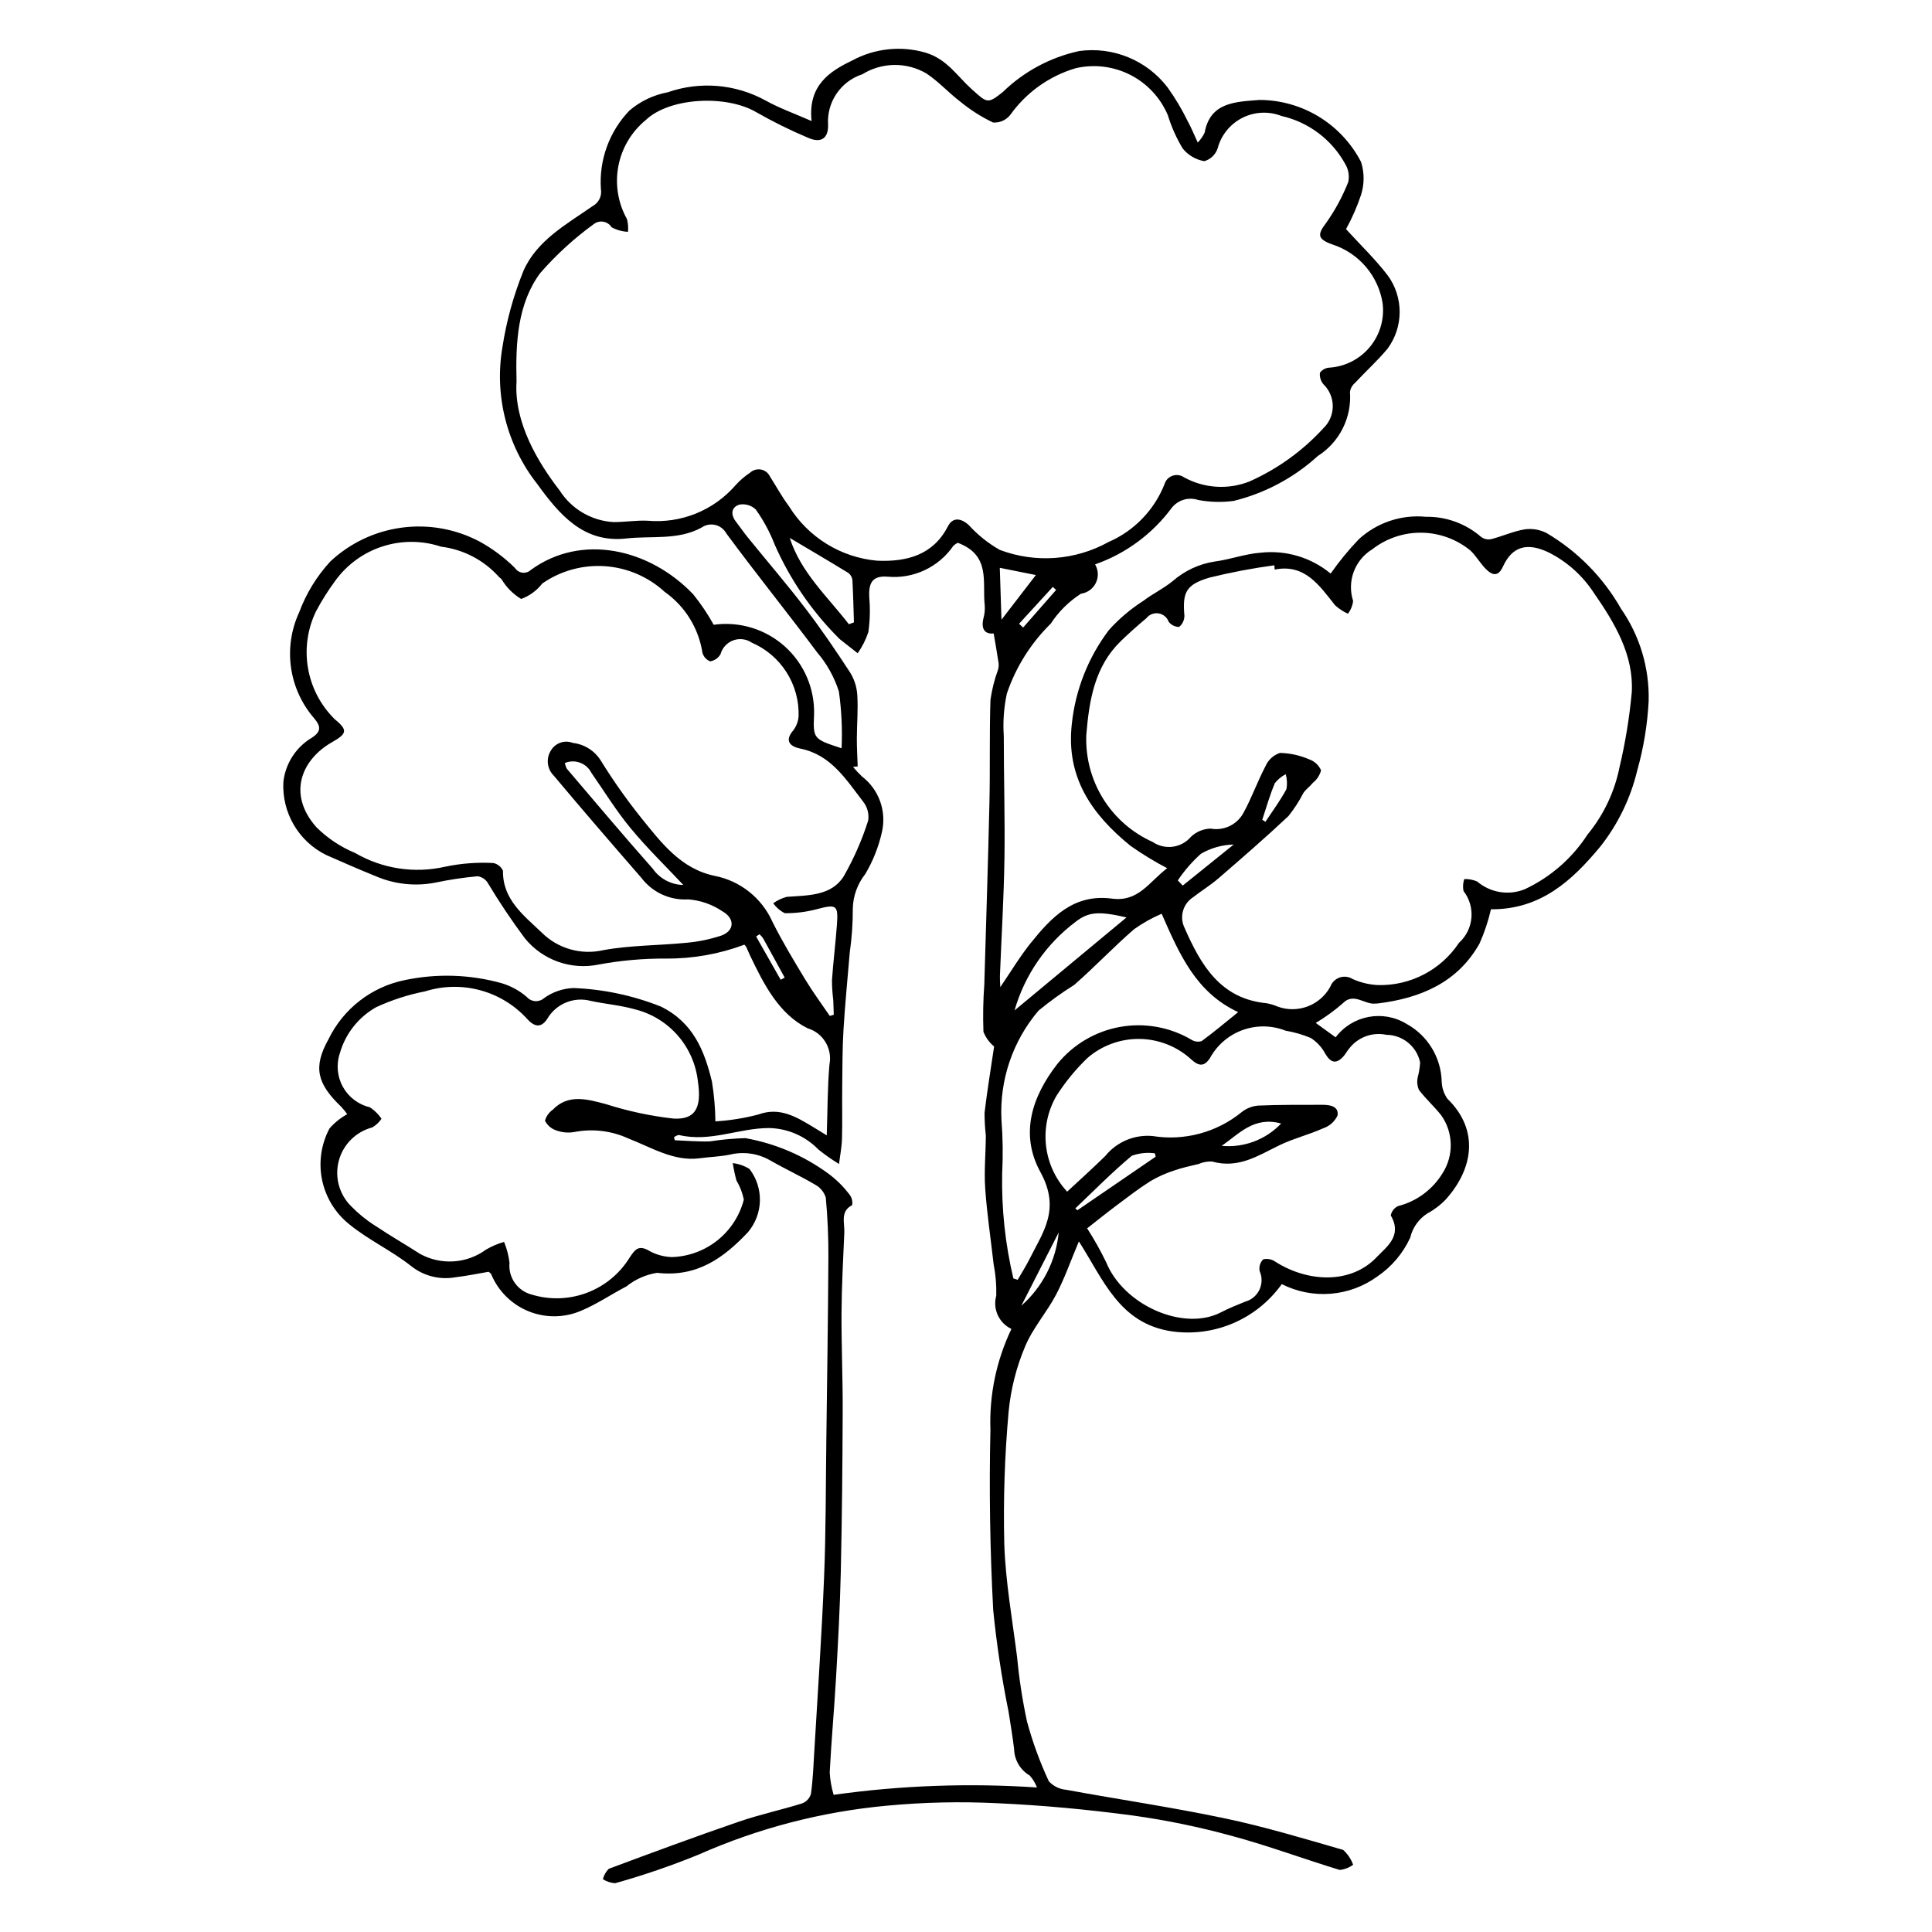 <?xml version="1.0" encoding="UTF-8"?>
<!-- The Best Svg Icon site in the world: iconSvg.co, Visit us! https://iconsvg.co -->
<svg fill="#000000" width="800px" height="800px" version="1.1" viewBox="144 144 512 512" xmlns="http://www.w3.org/2000/svg">
 <path d="m273.49 481.03c-2.883 0.488-5.801 1.113-8.773 1.453-4.152 0.754-8.426-0.316-11.73-2.938-5.191-4.121-11.387-6.953-16.5-11.156-3.672-2.965-6.195-7.113-7.141-11.734-0.941-4.625-0.246-9.43 1.969-13.594 1.328-1.535 2.926-2.816 4.707-3.785-0.473-0.676-0.988-1.32-1.551-1.922-6.469-6.188-7.551-10.52-3.43-17.918v-0.004c3.93-8.109 11.418-13.918 20.25-15.699 8.473-1.785 17.246-1.508 25.586 0.805 2.488 0.734 4.789 1.988 6.75 3.684 0.57 0.648 1.375 1.039 2.234 1.09 0.859 0.051 1.703-0.242 2.344-0.816 2.266-1.621 4.953-2.543 7.738-2.656 7.965 0.301 15.824 1.969 23.227 4.926 8.574 4.231 11.531 11.727 13.504 19.871 0.57 3.484 0.875 7.004 0.914 10.535 3.84-0.227 7.652-0.836 11.371-1.816 5.644-2.074 10.051 0.602 14.652 3.387 0.984 0.594 1.961 1.199 3.488 2.137 0.227-6.617 0.184-12.77 0.723-18.824v0.004c0.809-4.215-1.711-8.352-5.824-9.566-7.613-3.816-11.516-11.582-15.125-19.062-0.398-0.82-0.73-1.672-1.121-2.496-0.133-0.215-0.297-0.414-0.484-0.586-6.613 2.477-13.625 3.727-20.691 3.68-6.039-0.039-12.07 0.492-18.012 1.598-3.57 0.727-7.269 0.461-10.699-0.762-3.426-1.227-6.457-3.367-8.758-6.191-3.559-4.777-6.875-9.734-9.938-14.848-0.605-0.883-1.555-1.469-2.617-1.609-3.731 0.34-7.438 0.898-11.105 1.668-5.422 1.074-11.043 0.449-16.098-1.781-4.328-1.746-8.613-3.633-12.891-5.516-3.59-1.762-6.582-4.543-8.602-7.996-2.019-3.453-2.981-7.422-2.758-11.414 0.555-4.867 3.356-9.195 7.57-11.691 2.5-1.645 2.375-3 0.598-5.125-3.301-3.797-5.438-8.469-6.144-13.449-0.707-4.984 0.043-10.066 2.156-14.633 1.848-4.981 4.648-9.559 8.242-13.473 5.219-4.887 11.832-8.027 18.922-8.977 7.086-0.953 14.293 0.328 20.617 3.664 3.457 1.895 6.633 4.266 9.43 7.043 0.449 0.684 1.176 1.133 1.984 1.227 0.812 0.094 1.621-0.176 2.215-0.738 13.367-9.742 31.391-5.68 42.992 6.438 2.051 2.535 3.875 5.246 5.453 8.102 6.828-0.961 13.73 1.145 18.863 5.754 5.129 4.606 7.961 11.246 7.738 18.137-0.305 6.398-0.047 6.43 7.293 8.84v-0.004c0.23-5.031-0.008-10.07-0.715-15.059-1.219-3.809-3.184-7.34-5.785-10.379-7.898-10.574-16.199-20.859-24.031-31.48-0.617-1.145-1.695-1.965-2.961-2.262-1.262-0.293-2.594-0.035-3.652 0.715-6.199 3.391-13.262 2.117-19.941 2.871-11.336 1.277-17.734-6.387-23.621-14.508v0.004c-8.004-10.207-11.34-23.309-9.191-36.098 1.07-6.981 2.949-13.812 5.606-20.355 3.539-8.035 11.391-12.301 18.312-17.125 1.629-0.871 2.516-2.691 2.195-4.516-0.531-7.695 2.219-15.258 7.566-20.816 2.898-2.469 6.394-4.133 10.137-4.832 8.574-2.988 18.012-2.191 25.965 2.195 3.664 2.035 7.648 3.438 12.164 5.426-0.992-9.406 4.711-13.145 10.762-16.043h-0.004c5.938-3.211 12.895-3.965 19.379-2.102 5.719 1.688 8.434 6.219 12.203 9.613 4.211 3.797 4.277 4.051 8.273 0.902v0.004c5.602-5.473 12.633-9.258 20.285-10.922 4.398-0.613 8.883-0.047 12.996 1.637 4.109 1.68 7.703 4.422 10.41 7.945 2.039 2.836 3.832 5.84 5.363 8.98 0.914 1.637 1.605 3.387 2.676 5.691v0.004c0.75-0.785 1.371-1.684 1.832-2.664 1.473-8.18 8.457-8.133 14.523-8.637 5.562 0.012 11.016 1.555 15.766 4.453 4.746 2.902 8.605 7.051 11.16 11.992 0.898 2.848 0.891 5.902-0.02 8.746-1.047 3.129-2.375 6.156-3.973 9.043 3.781 4.148 7.754 7.957 11.051 12.266h0.004c2.062 2.824 3.168 6.231 3.16 9.727-0.012 3.496-1.137 6.898-3.215 9.707-2.668 3.188-5.766 6-8.609 9.043h0.004c-0.727 0.605-1.207 1.453-1.352 2.387 0.254 3.34-0.406 6.684-1.91 9.68-1.5 2.992-3.789 5.523-6.613 7.32-6.32 5.762-13.98 9.852-22.285 11.895-3.121 0.418-6.289 0.336-9.383-0.238-2.543-0.863-5.356-0.035-7.027 2.066-5.117 6.926-12.199 12.152-20.324 14.996 0.883 1.492 0.965 3.324 0.211 4.891-0.75 1.562-2.238 2.644-3.953 2.879-3.199 2.051-5.926 4.754-8.004 7.93-5.277 5.18-9.262 11.527-11.633 18.527-0.801 3.699-1.074 7.492-0.816 11.27-0.016 10.797 0.34 21.625 0.176 32.41-0.156 10.359-0.789 20.68-1.195 31.02-0.035 0.875 0.047 1.766 0.09 3.109 2.844-4.16 5.219-8.156 8.102-11.734 5.43-6.738 11.34-13.078 21.512-11.727 7.019 0.934 9.809-4.422 14.621-8.062h-0.004c-3.356-1.75-6.59-3.723-9.684-5.898-10.438-8.453-17.164-18.312-15.59-32.316 0.949-9.035 4.344-17.641 9.82-24.887 2.688-2.992 5.769-5.606 9.16-7.766 2.461-1.871 5.328-3.242 7.723-5.188h-0.004c3.168-2.781 7.07-4.594 11.238-5.223 4.09-0.543 8.016-2.035 12.121-2.332 6.672-0.742 13.359 1.254 18.535 5.531 2.254-3.219 4.75-6.262 7.465-9.098 4.809-4.41 11.262-6.574 17.754-5.949 5.383-0.094 10.609 1.812 14.672 5.348 0.773 0.57 1.758 0.777 2.699 0.566 2.984-0.77 5.816-2.082 8.852-2.586h-0.004c1.973-0.27 3.977 0.066 5.754 0.961 8.242 4.859 15.062 11.793 19.785 20.117 4.961 7.148 7.516 15.691 7.301 24.387-0.316 6.25-1.336 12.441-3.035 18.461-1.762 7.348-5.098 14.223-9.781 20.148-7.519 9.082-15.863 16.707-28.977 16.617-0.715 3.109-1.723 6.141-3.019 9.055-5.746 10.262-15.496 14.488-26.945 15.895-0.25 0.031-0.504 0.027-0.758 0.047-2.812 0.254-5.691-3.051-8.562-0.062-2.227 1.934-4.617 3.668-7.144 5.184 1.812 1.312 3.43 2.484 5.262 3.809 4.422-5.836 12.551-7.375 18.801-3.555 5.606 3.074 9.148 8.898 9.309 15.289 0.055 1.617 0.574 3.188 1.496 4.523 8.742 8.512 6.644 18.859-0.391 26.684h-0.004c-1.434 1.504-3.094 2.769-4.926 3.754-2.277 1.465-3.894 3.762-4.516 6.398-1.91 4.164-4.926 7.723-8.719 10.293-3.625 2.633-7.906 4.215-12.375 4.57-4.469 0.359-8.949-0.527-12.945-2.555-3.25 4.562-7.691 8.145-12.84 10.352s-10.805 2.957-16.348 2.164c-13.828-2.086-18.023-13.566-24.578-23.832-2.191 5.195-3.805 9.848-6.055 14.133-2.504 4.766-6.231 8.898-8.254 13.852-2.293 5.461-3.746 11.242-4.312 17.137-1.047 11.652-1.43 23.352-1.148 35.043 0.32 9.988 2.137 20.039 3.402 30.055 0.535 5.719 1.41 11.402 2.621 17.016 1.473 5.434 3.406 10.727 5.777 15.832 1.188 1.297 2.82 2.102 4.574 2.254 13.965 2.562 27.992 4.621 41.902 7.539 10.594 2.219 21.062 5.371 31.523 8.398v-0.004c1.195 1.074 2.102 2.426 2.644 3.938-1.035 0.766-2.258 1.242-3.543 1.375-9.516-2.887-18.891-6.402-28.461-8.98-8.664-2.387-17.477-4.207-26.379-5.445-11.941-1.594-23.949-2.719-35.906-3.254-9.742-0.484-19.504-0.266-29.215 0.648-17.242 1.574-34.113 5.953-49.941 12.965-7.234 2.953-14.629 5.484-22.148 7.594-1.148-0.094-2.254-0.461-3.227-1.074 0.262-1.043 0.801-1.996 1.562-2.754 11.438-4.273 22.895-8.508 34.457-12.484 5.5-1.891 11.262-3.121 16.824-4.863h-0.004c1.137-0.438 1.996-1.391 2.312-2.566 0.512-3.723 0.66-7.519 0.883-11.297 0.898-15.371 1.965-30.723 2.59-46.121 0.488-11.988 0.434-24.039 0.59-36.062 0.211-16.219 0.453-32.434 0.547-48.664 0.031-5.269-0.199-10.57-0.691-15.848l-0.004-0.004c-0.465-1.457-1.48-2.68-2.832-3.402-3.914-2.309-8.047-4.211-11.984-6.473v-0.004c-3.254-1.836-7.082-2.356-10.707-1.453-2.559 0.508-5.231 0.582-7.836 0.934-6.891 0.934-12.812-2.867-18.977-5.246h0.004c-4.445-2.035-9.414-2.637-14.215-1.719-1.617 0.297-3.285 0.16-4.832-0.398-1.32-0.414-2.41-1.348-3.031-2.578 0.328-1.188 1.062-2.223 2.07-2.922 4.031-4.184 8.957-2.856 14.062-1.484 5.82 1.859 11.809 3.144 17.879 3.832 5.902 0.363 7.543-2.926 6.516-9.816v0.004c-0.488-4.512-2.348-8.766-5.328-12.188-2.981-3.422-6.938-5.844-11.34-6.945-3.824-1.082-7.805-1.402-11.691-2.227-4.504-1.219-9.266 0.75-11.598 4.793-1.707 2.586-3.527 1.914-5.266 0.004-3.34-3.684-7.668-6.332-12.469-7.629-4.801-1.301-9.871-1.195-14.613 0.297-4.461 0.871-8.805 2.273-12.93 4.176-4.695 2.629-8.16 7.008-9.641 12.18-1.012 2.957-0.727 6.203 0.785 8.938 1.512 2.734 4.109 4.703 7.152 5.418 1.219 0.797 2.269 1.832 3.09 3.039-0.629 0.953-1.477 1.742-2.469 2.309-4.32 1.141-7.703 4.512-8.852 8.832-1.148 4.32 0.105 8.926 3.289 12.062 1.926 1.977 4.074 3.715 6.406 5.18 3.883 2.602 7.938 4.93 11.871 7.457 2.719 1.488 5.805 2.168 8.895 1.961 3.09-0.203 6.059-1.285 8.555-3.117 1.504-0.879 3.109-1.566 4.785-2.039 0.723 1.766 1.207 3.625 1.441 5.519-0.395 3.898 2.129 7.492 5.922 8.449 4.812 1.457 9.965 1.273 14.664-0.512 4.695-1.789 8.664-5.082 11.289-9.367 1.434-2.176 2.422-3.398 5.312-1.629 1.809 0.965 3.82 1.5 5.871 1.559 4.394-0.141 8.621-1.699 12.055-4.441 3.434-2.746 5.883-6.527 6.984-10.781-0.359-1.793-1.023-3.512-1.961-5.078-0.41-1.516-0.734-3.051-0.973-4.602 1.578 0.184 3.094 0.715 4.438 1.562 3.832 4.992 3.652 11.984-0.434 16.773-6.34 6.711-13.422 11.984-24.07 10.742-2.973 0.473-5.773 1.711-8.121 3.598-4.035 2.102-7.82 4.707-12.016 6.453-4.449 1.91-9.48 1.949-13.965 0.117-4.481-1.832-8.039-5.391-9.879-9.871-0.184-0.223-0.406-0.414-0.656-0.57zm7.398-235.93c-0.699 10.84 5.644 21.395 11.422 28.879h0.004c3.137 4.93 8.457 8.047 14.293 8.379 3.035 0.008 6.043-0.516 9.074-0.359h-0.004c8.809 0.77 17.453-2.727 23.242-9.406 1.152-1.277 2.461-2.402 3.894-3.352 0.777-0.707 1.84-1.004 2.867-0.805s1.902 0.875 2.356 1.82c1.684 2.641 3.18 5.41 5.055 7.914v-0.004c5.078 8.223 13.734 13.566 23.359 14.426 8.047 0.344 14.891-1.586 18.773-9.133 1.223-2.379 3.348-2.258 5.504-0.316 2.375 2.609 5.144 4.828 8.207 6.578 9.457 3.574 20.008 2.812 28.852-2.086 6.762-2.938 12.082-8.434 14.805-15.285 0.301-1.051 1.09-1.895 2.117-2.262 1.031-0.367 2.172-0.219 3.07 0.406 5.332 2.938 11.699 3.34 17.355 1.098 7.422-3.312 14.086-8.109 19.574-14.102 1.586-1.523 2.484-3.625 2.488-5.824 0.004-2.195-0.887-4.301-2.469-5.832-0.719-0.844-1.055-1.953-0.93-3.055 0.629-0.848 1.617-1.352 2.672-1.359 4.141-0.32 7.973-2.316 10.605-5.527 2.633-3.211 3.836-7.356 3.34-11.48-0.551-3.57-2.082-6.914-4.418-9.668s-5.391-4.809-8.824-5.934c-4.051-1.422-4.109-2.625-1.762-5.699v0.004c2.391-3.371 4.367-7.019 5.883-10.863 0.348-1.574 0.098-3.219-0.699-4.617-3.539-6.559-9.742-11.262-17.008-12.906-3.375-1.312-7.144-1.129-10.371 0.512-3.227 1.641-5.602 4.578-6.527 8.074-0.543 1.648-1.867 2.922-3.535 3.398-2.246-0.383-4.281-1.574-5.715-3.344-1.672-2.773-3-5.742-3.949-8.836-1.953-4.621-5.473-8.406-9.938-10.684-4.469-2.277-9.598-2.906-14.484-1.773-6.992 2.066-13.09 6.418-17.324 12.355-1.09 1.402-2.809 2.168-4.582 2.031-3.102-1.484-6.012-3.34-8.668-5.519-3.102-2.359-5.773-5.356-9-7.481-2.582-1.512-5.531-2.289-8.52-2.246-2.992 0.039-5.918 0.895-8.457 2.473-5.734 1.867-9.469 7.387-9.066 13.398 0.086 3.609-1.879 4.941-5.332 3.414h-0.004c-4.672-1.973-9.227-4.223-13.633-6.734-7.996-4.731-23.105-3.953-29.383 2.078h-0.004c-3.766 3.098-6.328 7.422-7.231 12.215-0.902 4.793-0.09 9.75 2.293 14.008 0.289 1.098 0.379 2.238 0.262 3.367-1.52-0.07-3.004-0.484-4.344-1.211-0.48-0.77-1.262-1.301-2.152-1.461-0.891-0.164-1.809 0.055-2.531 0.602-5.219 3.781-9.992 8.145-14.23 13.004-5.984 8.094-6.547 18.301-6.273 28.73zm41.719 200.3 0.23 0.777c3.109 0.117 6.234 0.41 9.32 0.301 3.094-0.484 6.215-0.77 9.344-0.863 7.945 1.402 15.461 4.609 21.973 9.371 2.215 1.629 4.172 3.582 5.809 5.793 0.512 0.77 0.703 1.707 0.531 2.617-3.191 1.598-1.953 4.652-2.062 7.219-0.301 7.066-0.695 14.129-0.738 21.215-0.051 8.734 0.344 17.504 0.309 26.242-0.055 14.18-0.188 28.355-0.504 42.512-0.211 9.324-0.723 18.621-1.254 27.914-0.48 8.438-1.258 16.836-1.684 25.277l0.004-0.004c0.117 1.992 0.465 3.965 1.035 5.879 17.848-2.508 35.906-3.16 53.887-1.949-0.438-1.16-1.086-2.231-1.91-3.16-2.508-1.465-4.078-4.129-4.148-7.031-0.391-3.301-0.953-6.59-1.469-9.883-1.809-8.906-3.168-17.898-4.07-26.941-0.848-15.941-1.102-31.91-0.738-47.785v-0.004c-0.328-9.223 1.582-18.391 5.566-26.715-3.312-1.562-5.008-5.285-4.019-8.809 0.078-2.789-0.152-5.578-0.695-8.316-0.75-6.699-1.773-13.398-2.234-20.098-0.324-4.676 0.152-9.348 0.164-14.031-0.227-2-0.336-4.012-0.34-6.027 0.703-5.887 1.672-11.723 2.535-17.57-1.254-1.039-2.227-2.383-2.828-3.898-0.152-4.168-0.078-8.34 0.227-12.496 0.469-16.148 1-32.293 1.367-48.453 0.203-8.996-0.035-18.031 0.266-27.016v-0.004c0.387-2.723 1.059-5.398 2.008-7.984 0.164-0.578 0.215-1.184 0.145-1.781-0.383-2.551-0.84-5.094-1.301-7.832-2.242 0.25-3.465-1.066-2.676-4.164 0.297-1.094 0.395-2.231 0.297-3.359-0.66-6.055 1.68-13.211-7.152-16.504v0.004c-0.449 0.227-0.859 0.523-1.211 0.883-1.922 2.766-4.543 4.977-7.598 6.398-3.055 1.422-6.434 2.008-9.789 1.699-4.277-0.344-5.039 1.977-4.836 5.582 0.266 3.027 0.184 6.078-0.242 9.086-0.66 2.004-1.617 3.898-2.832 5.621-1.508-1.184-3.019-2.363-4.519-3.555h-0.004c-0.309-0.246-0.598-0.52-0.859-0.816-6.988-7.062-12.621-15.348-16.621-24.445-1.277-3.293-2.961-6.41-5.008-9.285-1.164-1.102-2.785-1.578-4.359-1.281-2.035 0.637-2.445 2.516-0.871 4.539 1.047 1.348 2 2.766 3.074 4.09 5.113 6.301 10.414 12.461 15.336 18.898 4.207 5.504 8.109 11.246 11.883 17.043l-0.004 0.004c1.102 1.809 1.742 3.863 1.855 5.977 0.23 3.793-0.109 7.578-0.125 11.371-0.008 2.477 0.145 4.969 0.223 7.453l-1.234 0.125c0.742 0.906 1.543 1.758 2.394 2.559 2.18 1.676 3.832 3.938 4.769 6.519 0.938 2.586 1.117 5.383 0.523 8.066-0.871 3.957-2.367 7.754-4.434 11.238-2.066 2.606-3.231 5.809-3.312 9.133 0.016 3.914-0.254 7.824-0.812 11.695-0.559 6.809-1.246 13.602-1.656 20.43-0.305 5.074-0.281 10.188-0.34 15.293-0.055 4.535 0.066 9.086-0.059 13.613-0.062 2.25-0.512 4.461-0.785 6.688h-0.004c-1.902-1.16-3.727-2.441-5.465-3.84-3.438-3.543-8.133-5.586-13.07-5.684-8.078 0-15.562 3.836-23.902 1.84-0.48 0.086-0.926 0.301-1.293 0.625zm159.19-150.46-0.074-1.133h0.004c-5.789 0.777-11.531 1.867-17.203 3.262-6.324 1.875-7.168 3.965-6.644 10.121-0.004 1.145-0.52 2.231-1.406 2.957-1.066-0.012-2.074-0.5-2.742-1.34-0.418-1.184-1.449-2.047-2.691-2.25-1.242-0.199-2.492 0.297-3.262 1.293-2.328 1.949-4.606 3.965-6.781 6.082-6.848 6.66-8.348 15.441-9.121 24.863h0.004c-0.23 5.934 1.32 11.801 4.449 16.852 3.133 5.047 7.703 9.039 13.121 11.469 3.238 2.219 7.629 1.629 10.168-1.363 1.406-1.336 3.254-2.109 5.195-2.164 3.41 0.629 6.852-0.953 8.594-3.953 2.262-4.035 3.797-8.504 5.969-12.602 0.711-1.664 2.109-2.938 3.828-3.5 2.668 0.059 5.297 0.637 7.746 1.699 1.406 0.492 2.543 1.543 3.144 2.902-0.336 1.305-1.086 2.461-2.141 3.297-0.781 0.961-1.848 1.703-2.547 2.715v0.004c-1.105 2.16-2.43 4.207-3.945 6.106-6.027 5.668-12.289 11.098-18.555 16.512-2.125 1.836-4.562 3.32-6.781 5.051-2.652 1.746-3.602 5.184-2.219 8.039 4.309 9.832 9.484 18.828 21.734 20.004 1.02 0.18 2.016 0.48 2.965 0.898 5.32 1.93 11.25-0.324 13.949-5.297 0.422-1.145 1.34-2.031 2.492-2.422 1.156-0.387 2.422-0.23 3.449 0.426 2.106 0.934 4.363 1.473 6.664 1.586 8.609 0.219 16.723-4.008 21.48-11.184 3.938-3.559 4.465-9.551 1.207-13.742-0.215-1.055-0.145-2.148 0.203-3.168 1.172-0.039 2.336 0.18 3.41 0.637 3.488 2.988 8.352 3.785 12.609 2.066 6.801-3.18 12.57-8.207 16.652-14.508 4.266-5.18 7.18-11.336 8.488-17.918 1.543-6.527 2.625-13.152 3.234-19.832 0.527-9.82-4.481-18.273-10.086-26.332-2.953-4.527-7.047-8.195-11.871-10.637-5.699-2.75-9.707-1.723-12.191 3.723-1.262 2.769-2.844 2.363-4.637 0.52-1.453-1.496-2.496-3.414-4.016-4.816h-0.004c-3.652-2.984-8.207-4.637-12.926-4.691-4.715-0.055-9.309 1.492-13.031 4.391-4.66 2.832-6.766 8.492-5.09 13.684-0.137 1.238-0.613 2.41-1.375 3.394-1.227-0.555-2.363-1.297-3.363-2.199-4.211-5.246-7.988-11.098-16.055-9.5zm-117.89 118.29 1.043-0.312c-0.043-1.301-0.059-2.598-0.133-3.898h0.004c-0.223-1.754-0.336-3.519-0.34-5.289 0.34-4.856 0.938-9.672 1.301-14.527 0.406-5.41-0.082-5.648-5.379-4.25v0.004c-2.75 0.723-5.582 1.074-8.426 1.047-1.223-0.613-2.273-1.52-3.059-2.637 1.082-0.777 2.293-1.352 3.578-1.695 5.676-0.418 11.848-0.23 15.105-5.457v0.004c2.676-4.684 4.848-9.637 6.477-14.777 0.266-1.793-0.227-3.613-1.355-5.027-4.516-5.848-8.504-12.395-16.617-14.027-2.75-0.555-4.266-2.066-1.898-4.812v-0.004c0.832-1.082 1.324-2.383 1.426-3.742 0.133-4.121-0.98-8.188-3.191-11.668-2.211-3.481-5.422-6.219-9.207-7.852-1.449-0.984-3.285-1.211-4.93-0.605-1.645 0.605-2.894 1.969-3.359 3.66-0.582 1.012-1.594 1.711-2.746 1.898-1-0.395-1.754-1.234-2.043-2.266-1.008-6.523-4.625-12.355-10.02-16.156-4.348-3.996-9.93-6.394-15.82-6.797-5.894-0.402-11.75 1.215-16.602 4.582-1.441 1.867-3.383 3.293-5.598 4.102-2.152-1.289-3.941-3.094-5.215-5.254-0.27-0.289-0.633-0.492-0.875-0.797l0.004-0.004c-3.957-4.32-9.324-7.09-15.141-7.805-5.031-1.672-10.461-1.695-15.508-0.066-5.043 1.625-9.438 4.82-12.543 9.113-1.902 2.578-3.613 5.293-5.113 8.121-2.258 4.688-2.988 9.965-2.094 15.086 0.898 5.125 3.375 9.84 7.086 13.484 3.617 2.934 3.141 3.875-0.754 6.094-7.988 4.555-11.941 13.664-4.125 22.508 2.934 2.922 6.414 5.238 10.242 6.82 7.234 4.219 15.805 5.519 23.965 3.637 4.176-0.867 8.441-1.191 12.699-0.961 1.129 0.242 2.078 1.008 2.551 2.062-0.141 7.578 5.492 11.82 10.246 16.352 4.269 4.258 10.426 6.027 16.305 4.684 7.199-1.324 14.742-1.227 22.102-1.965 3.098-0.273 6.152-0.902 9.105-1.871 3.598-1.238 3.816-4.543 0.367-6.477h0.004c-2.684-1.812-5.789-2.898-9.016-3.148-4.836 0.301-9.504-1.84-12.434-5.699-7.812-8.988-15.602-18-23.25-27.125h-0.004c-1.777-1.781-2.07-4.562-0.703-6.676 1.195-1.988 3.652-2.816 5.805-1.961 3.121 0.359 5.894 2.156 7.5 4.852 3.227 5.203 6.762 10.207 10.586 14.984 5.328 6.582 10.508 13.551 19.543 15.402h-0.004c6.773 1.34 12.473 5.894 15.273 12.207 2.617 5.231 5.672 10.281 8.711 15.309 1.992 3.293 4.305 6.406 6.473 9.598zm68.195 56.293c1.852 2.879 3.527 5.863 5.019 8.941 4.664 11.488 20.566 18.43 30.422 13.328 2.07-1.07 4.25-1.961 6.426-2.832 1.66-0.449 3.043-1.602 3.785-3.152 0.738-1.551 0.766-3.352 0.074-4.926-0.242-1.145 0.113-2.332 0.945-3.156 1.141-0.25 2.328-0.004 3.273 0.68 8.578 5.438 19.992 5.965 26.832-1.289 2.519-2.676 6.852-5.559 3.691-11.012 0.207-1.086 0.918-2.008 1.922-2.477 4.941-1.25 9.191-4.398 11.832-8.762 2.981-4.688 2.84-10.711-0.352-15.258-1.848-2.356-4.125-4.387-5.934-6.766-0.453-1.035-0.57-2.184-0.336-3.285 0.348-1.309 0.566-2.652 0.648-4.004-0.895-4.242-4.625-7.289-8.961-7.32-3.637-0.77-7.398 0.582-9.719 3.488-0.648 0.715-1.074 1.633-1.734 2.336-1.785 1.898-3.234 1.723-4.742-0.844-0.898-1.688-2.219-3.117-3.828-4.144-2.141-0.898-4.375-1.543-6.66-1.926-3.652-1.445-7.707-1.504-11.402-0.168-3.695 1.336-6.769 3.981-8.652 7.43-1.508 2.305-2.934 2.176-4.906 0.398-3.75-3.457-8.645-5.406-13.746-5.477-5.098-0.066-10.043 1.754-13.883 5.113-3.094 2.992-5.824 6.332-8.141 9.957-2.312 3.981-3.285 8.598-2.773 13.172 0.512 4.574 2.477 8.863 5.606 12.234 3.363-3.133 6.809-6.211 10.094-9.445h0.004c3.027-3.746 7.723-5.734 12.516-5.301 8.387 1.359 16.949-0.922 23.551-6.269 1.262-1.031 2.809-1.656 4.434-1.793 5.633-0.254 11.301-0.188 16.957-0.211 2.004-0.008 4.461 0.328 4.102 2.824-0.762 1.633-2.168 2.875-3.883 3.43-3.715 1.664-7.773 2.664-11.43 4.422-5.633 2.711-10.852 6.332-17.945 4.356h-0.004c-1.219-0.062-2.438 0.16-3.555 0.648-2.168 0.531-4.375 0.984-6.465 1.723-2.199 0.707-4.316 1.656-6.309 2.828-3.094 1.953-5.996 4.199-8.926 6.394-2.719 2.039-5.367 4.176-7.848 6.113zm-19.559 13.266 1.148 0.375c1.062-1.852 2.219-3.648 3.172-5.562 3.547-7.106 8.277-13.102 2.856-22.992-5.5-10.039-2.281-19.973 4.519-28.695h0.004c4.172-5.125 10.039-8.59 16.543-9.766 6.5-1.176 13.211 0.02 18.91 3.363 0.809 0.539 1.824 0.684 2.754 0.391 3.269-2.391 6.363-5.012 9.676-7.68-11.105-5.16-15.504-15.16-20.273-26.07h-0.004c-2.586 1.102-5.043 2.481-7.328 4.117-5.445 4.723-10.41 9.984-15.832 14.734-3.297 2.066-6.457 4.344-9.465 6.82-6.848 8.043-10.363 18.402-9.828 28.953 0.367 4.695 0.43 9.406 0.188 14.105-0.195 9.391 0.801 18.766 2.965 27.906zm0.316-71.012 29.676-24.652c-7.508-1.738-10.117-1.422-13.438 1.129h0.004c-7.836 5.856-13.539 14.117-16.238 23.52zm-43.902-102.35 1.344-0.488c-0.121-3.754-0.195-7.508-0.41-11.266-0.094-0.738-0.484-1.402-1.082-1.844-5.129-3.137-10.309-6.18-15.52-9.273 2.957 9.203 10.023 15.543 15.668 22.871zm-43.863 69.102c-4.543-4.844-9.551-9.695-13.961-15.027-3.828-4.625-6.992-9.781-10.426-14.719v-0.004c-1.305-2.551-4.352-3.676-7-2.582 0.082 0.527 0.25 1.039 0.5 1.512 7.555 8.863 15.051 17.781 22.773 26.5h0.004c1.855 2.656 4.871 4.262 8.109 4.32zm84.305-70.293 9.117-11.844-9.559-1.914zm40.867 142.3-0.211-0.895c-2.055-0.285-4.148-0.062-6.102 0.641-5.238 4.371-10.031 9.258-14.984 13.957l0.562 0.488zm33.25-8.797c-7.227-1.973-11.148 2.754-15.762 5.926 5.883 0.547 11.695-1.637 15.762-5.926zm-27.391-64.418 1.32 1.363 13.492-10.871-0.004-0.004c-3.062 0.07-6.055 0.918-8.699 2.469-2.316 2.09-4.367 4.453-6.109 7.043zm-31.559 93.289c-3.301 6.473-6.598 12.945-9.898 19.414 5.648-4.981 9.188-11.922 9.898-19.418zm53.949-109.37 0.832 0.547c1.891-2.867 3.945-5.633 5.57-8.652 0.242-1.316 0.18-2.668-0.184-3.957-1.129 0.57-2.117 1.387-2.894 2.391-1.32 3.121-2.246 6.434-3.324 9.672zm-64.453-51.934 1.078 1 8.746-9.969-0.883-0.797zm-68.789 82.277-0.891 0.602 6.508 11.461 1.059-0.566c-1.898-3.473-3.789-6.949-5.715-10.406h0.004c-0.281-0.395-0.605-0.762-0.965-1.09z"/>
</svg>